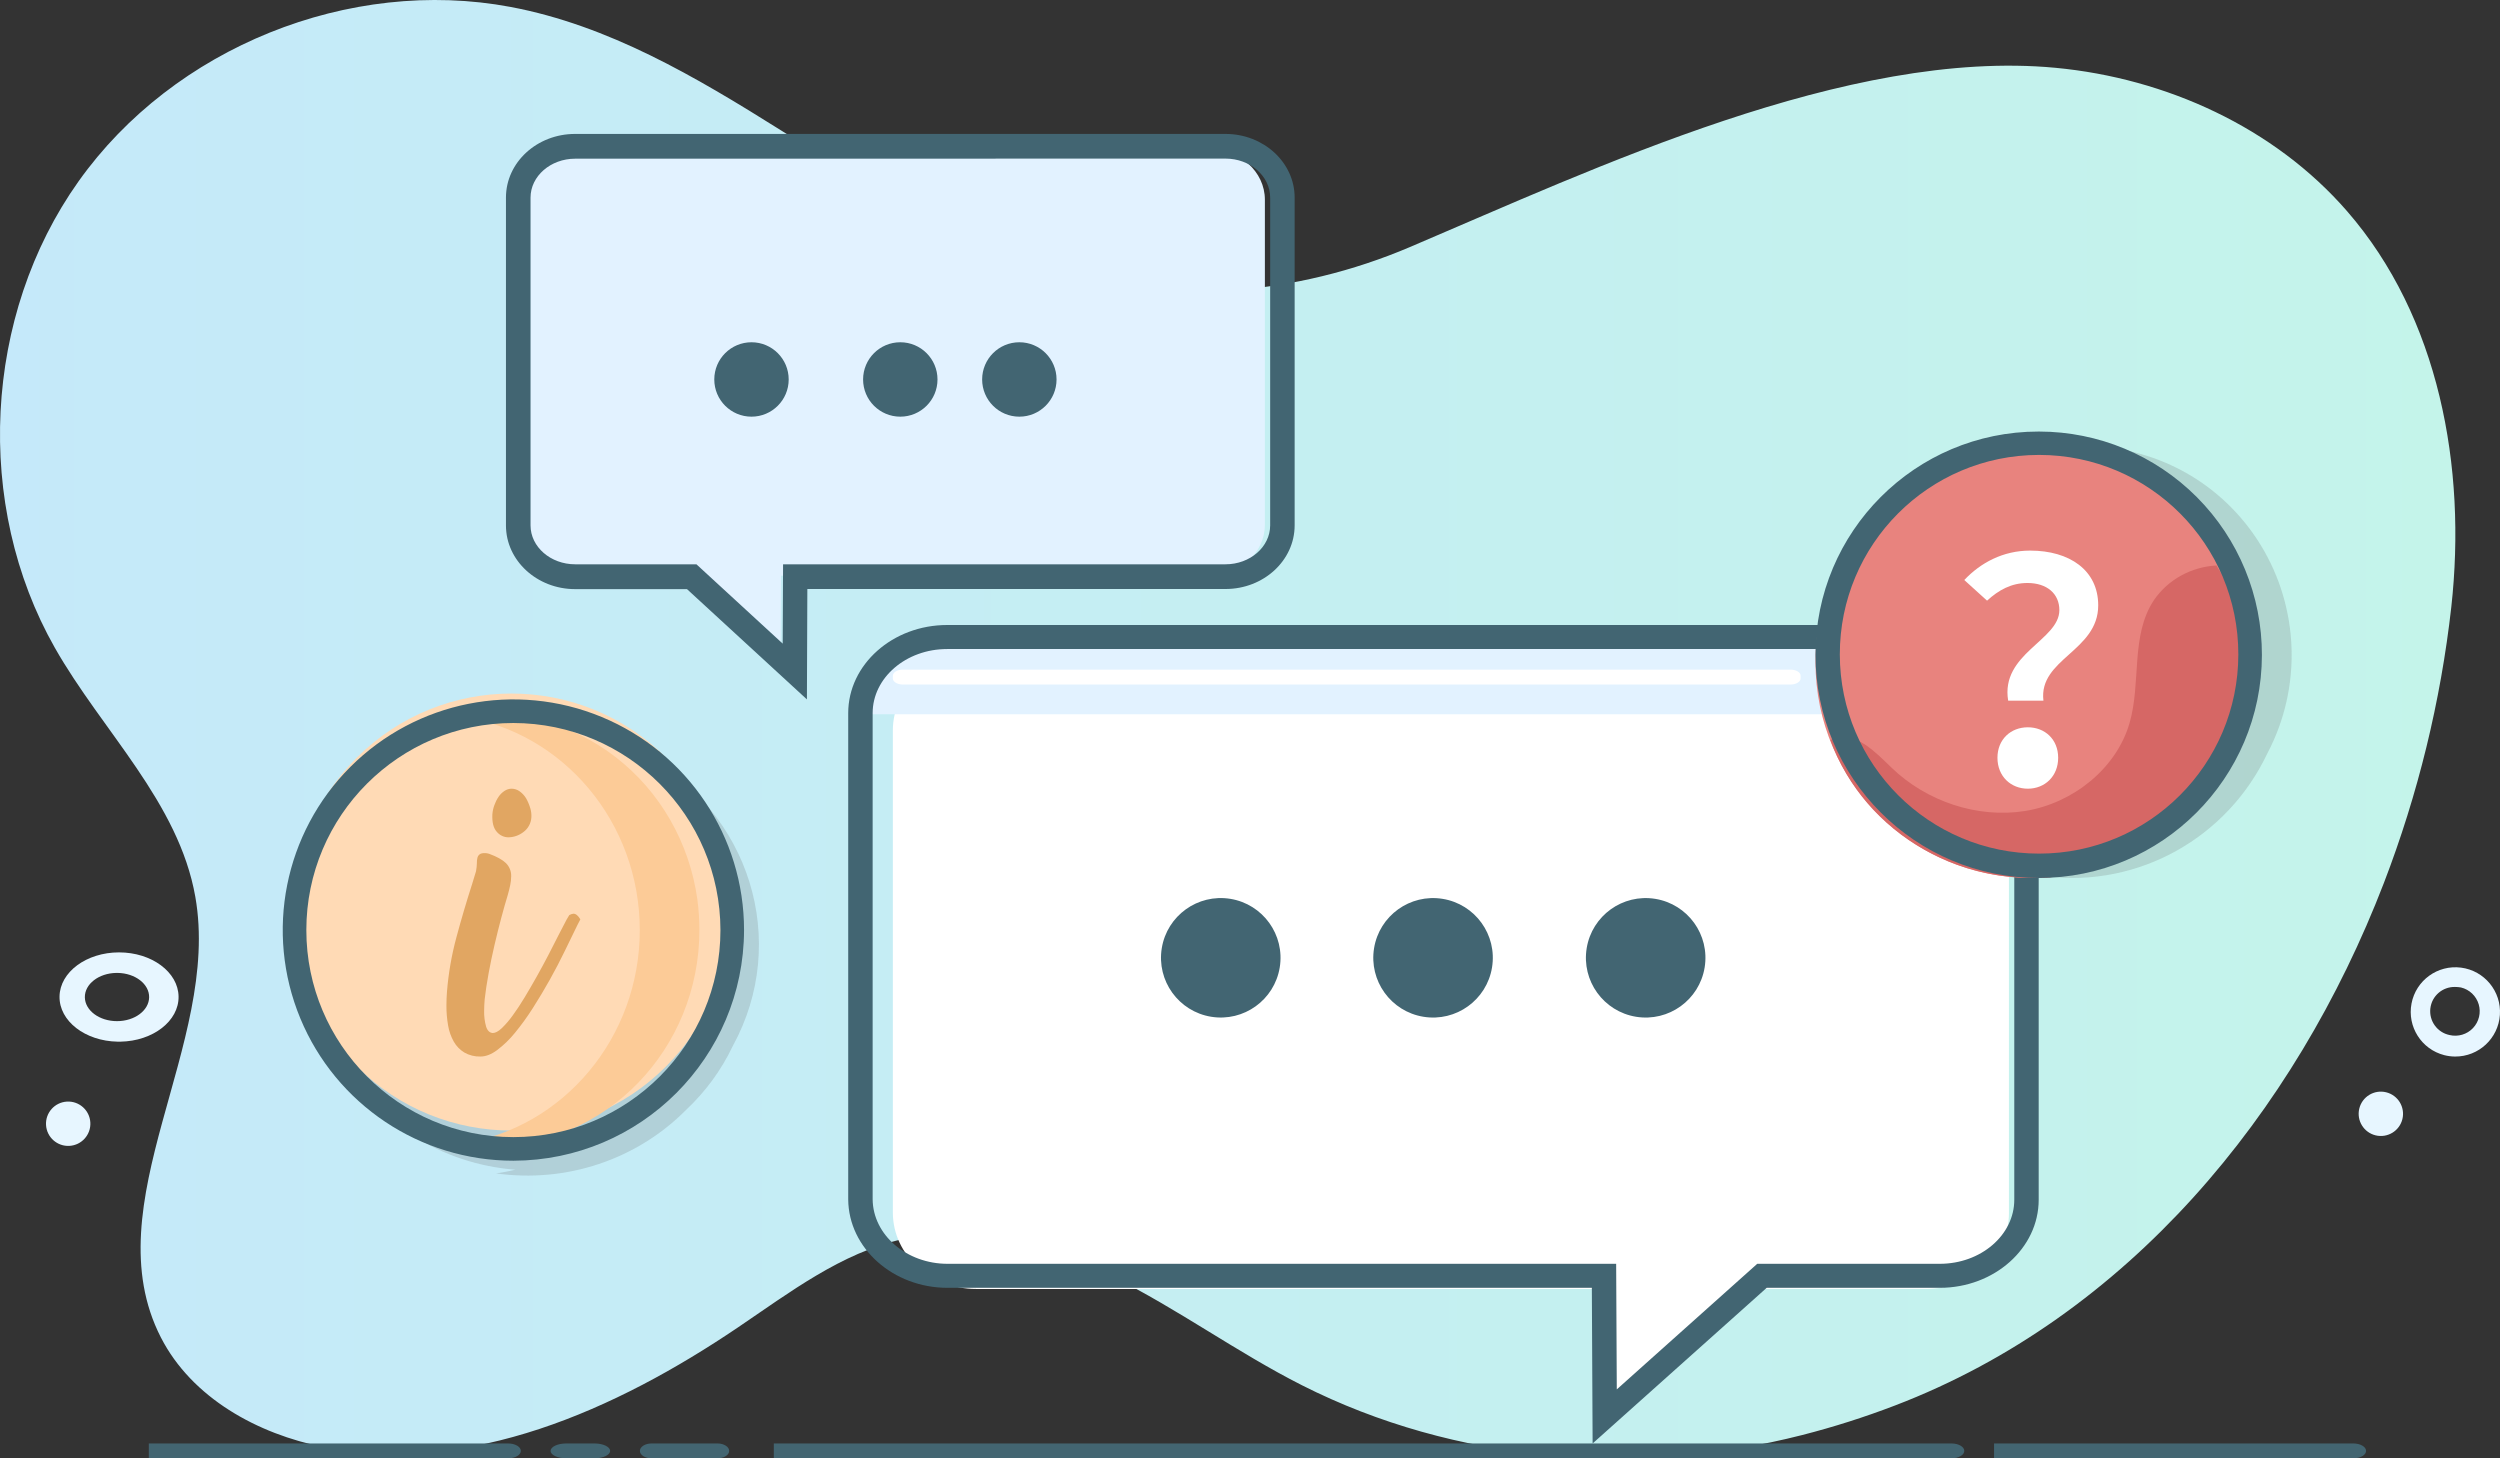 <?xml version="1.0" encoding="UTF-8"?>
<svg width="168px" height="98px" viewBox="0 0 168 98" version="1.1" xmlns="http://www.w3.org/2000/svg" xmlns:xlink="http://www.w3.org/1999/xlink">
    <rect x="0" y="0" width="168" height="98" fill="#333333" stroke="none"/>
    <!-- Generator: Sketch 61.2 (89653) - https://sketch.com -->
    <title>contact</title>
    <desc>Created with Sketch.</desc>
    <defs>
        <linearGradient x1="6.13147238e-05%" y1="50%" x2="100%" y2="50%" id="linearGradient-1">
            <stop stop-color="#C5E9FA" offset="0%"></stop>
            <stop stop-color="#C4F4EA" offset="100%"></stop>
        </linearGradient>
    </defs>
    <g id="Sito-vetrina" stroke="none" stroke-width="1" fill="none" fill-rule="evenodd">
        <g id="Homepage-2" transform="translate(-320, -4439)" fill-rule="nonzero">
            <g id="contact" transform="translate(320, 4439)">
                <path d="M160.199,59.331 C154.222,74.865 142.965,88.473 127.337,94.452 C125.306,95.23 123.231,95.891 121.123,96.431 C109.972,99.282 97.781,98.292 87.498,93.092 C83.141,90.888 79.165,87.971 74.781,85.793 C70.396,83.616 65.407,82.203 60.641,83.273 C56.533,84.196 53.071,86.849 49.595,89.199 C41.379,94.755 31.505,99.163 21.776,97.25 C17.3,96.365 12.889,93.937 10.809,89.872 C6.214,80.884 14.877,70.206 13.126,60.268 C12.007,53.906 6.873,49.141 3.686,43.532 C-1.764,33.937 -1.119,21.187 5.279,12.186 C11.678,3.185 23.474,-1.567 34.31,0.466 C47.515,2.96 57.494,14.166 70.344,18.125 C78.375,20.606 87.09,19.867 94.766,16.594 C107.155,11.328 124.191,3.237 138.133,4.557 C145.545,5.257 152.826,8.556 157.724,14.192 C163.911,21.306 165.768,31.403 164.728,40.787 C164.014,47.136 162.492,53.368 160.199,59.331 Z" id="Path" fill="url(#linearGradient-1)"></path>
                <path d="M164.981,71 C164.737,70.998 164.494,70.967 164.258,70.907 C162.721,70.514 161.756,68.993 162.054,67.436 C162.352,65.878 163.811,64.822 165.384,65.025 C166.957,65.228 168.1,66.62 167.993,68.202 C167.886,69.784 166.566,71.01 164.981,71 Z M164.981,66.323 C164.137,66.303 163.416,66.929 163.319,67.768 C163.223,68.607 163.781,69.381 164.607,69.554 L164.607,69.554 C165.178,69.691 165.779,69.514 166.184,69.088 C166.588,68.662 166.735,68.053 166.569,67.49 C166.402,66.927 165.948,66.495 165.377,66.358 C165.246,66.335 165.114,66.323 164.981,66.323 L164.981,66.323 Z" id="Shape" fill="#E7F6FF"></path>
                <ellipse id="Oval" fill="#E7F6FF" transform="translate(159.993, 74.848) rotate(-76.37) translate(-159.993, -74.848) " cx="159.993" cy="74.848" rx="1.49" ry="1.491"></ellipse>
                <path d="M7.908,70 C5.717,69.962 3.975,68.609 4,66.966 C4.025,65.322 5.809,64 8,64 C10.191,64 11.975,65.322 12,66.966 C12.025,68.609 10.283,69.962 8.092,70 L7.908,70 Z M7.908,65.38 L7.816,65.38 C6.632,65.399 5.69,66.13 5.702,67.018 C5.715,67.906 6.678,68.621 7.862,68.621 C9.046,68.621 10.009,67.906 10.022,67.018 C10.035,66.13 9.092,65.399 7.908,65.38 Z" id="Shape" fill="#E7F6FF"></path>
                <ellipse id="Oval" fill="#E7F6FF" transform="translate(4.582, 75.515) rotate(-3.34) translate(-4.582, -75.515) " cx="4.582" cy="75.515" rx="1.491" ry="1.49"></ellipse>
                <path d="M85,35.264 L85,13.419 C85,11.533 83.294,10 81.203,10 L37.797,10 C35.698,10 34,11.533 34,13.419 L34,35.264 C34,37.15 35.706,38.683 37.797,38.683 L45.573,38.683 L52.453,45 L52.484,38.683 L81.203,38.683 C83.315,38.686 85,37.153 85,35.264 Z" id="Path" fill="#E2F2FF"></path>
                <path d="M60,81.52 L60,49.075 C60,46.27 62.502,44 65.582,44 L129.418,44 C132.5,44 135,46.277 135,49.075 L135,81.543 C135,84.348 132.5,86.618 129.418,86.618 L117.982,86.618 L107.871,96 L107.826,86.619 L65.604,86.619 C62.524,86.619 60.022,84.344 60,81.52 Z" id="Path" fill="#FFFFFF"></path>
                <path d="M136,48 L136,46.087 C136,44.385 133.398,43 130.194,43 L63.807,43 C60.602,43 58,44.385 58,46.087 L58,48" id="Path" fill="#E2F2FF"></path>
                <path d="M60.673,45 L120.327,45 C120.699,45 121,45.181 121,45.406 L121,45.593 C121,45.818 120.699,46 120.327,46 L60.673,46 C60.301,46 60,45.818 60,45.593 L60,45.406 C60.003,45.181 60.301,45 60.673,45 Z" id="Path" fill="#FFFFFF"></path>
                <path d="M107.024,97 L106.972,86.542 L63.676,86.542 C60.021,86.542 57.026,83.88 57,80.605 L57,47.921 C57,44.657 59.984,42 63.652,42 L130.348,42 C134.016,42 137,44.657 137,47.921 L137,80.622 C137,83.886 134.016,86.542 130.348,86.542 L118.721,86.542 L107.024,97 Z M58.642,80.595 C58.663,82.985 60.92,84.928 63.676,84.928 L108.606,84.928 L108.648,93.367 L118.086,84.928 L130.349,84.928 C133.118,84.928 135.36,82.997 135.36,80.622 L135.36,47.921 C135.36,45.546 133.118,43.615 130.349,43.615 L63.652,43.615 C60.883,43.615 58.642,45.546 58.642,47.921 L58.642,80.595 Z" id="Shape" fill="#426572"></path>
                <ellipse id="Oval" fill="#426572" transform="translate(110.589, 64.365) rotate(-80.78) translate(-110.589, -64.365) " cx="110.589" cy="64.365" rx="4.014" ry="4.016"></ellipse>
                <ellipse id="Oval" fill="#426572" transform="translate(96.301, 64.365) rotate(-80.78) translate(-96.301, -64.365) " cx="96.301" cy="64.365" rx="4.014" ry="4.016"></ellipse>
                <ellipse id="Oval" fill="#426572" transform="translate(82.035, 64.364) rotate(-80.78) translate(-82.035, -64.364) " cx="82.035" cy="64.364" rx="4.014" ry="4.016"></ellipse>
                <path d="M49.239,70.299 C53.105,63.26 50.394,54.494 43.184,50.719 C35.974,46.945 26.996,49.592 23.13,56.631 C22.997,56.878 22.864,57.138 22.744,57.385 C20.393,61.687 20.42,66.856 22.819,71.134 C25.217,75.412 29.662,78.221 34.641,78.605 C34.215,78.709 33.776,78.787 33.337,78.852 C38.045,79.514 42.792,77.929 46.098,74.591 C47.41,73.363 48.475,71.908 49.239,70.299 Z" id="Path" fill="#606060" opacity="0.2"></path>
                <circle id="Oval" fill="#FFDAB5" transform="translate(34.368, 61.29) rotate(-45) translate(-34.368, -61.29) " cx="34.368" cy="61.29" r="14.684"></circle>
                <path d="M47,62.492 C47.001,70.503 40.733,76.999 33,77 C32.331,76.998 31.663,76.95 31,76.857 C37.885,75.823 42.993,69.71 42.993,62.503 C42.993,55.296 37.885,49.182 31,48.149 C34.676,47.599 38.413,48.585 41.387,50.89 C44.362,53.194 46.331,56.629 46.862,60.437 C46.953,61.12 46.999,61.807 47,62.496 L47,62.492 Z" id="Path" fill="#FCCB97"></path>
                <path d="M34.5,78 C28.231,78 22.579,74.223 20.18,68.431 C17.781,62.638 19.108,55.971 23.542,51.539 C27.975,47.106 34.643,45.781 40.434,48.181 C46.226,50.582 50.002,56.235 50,62.504 L50,62.504 C49.98,71.056 43.052,77.983 34.5,78 Z M34.5,48.586 C26.816,48.586 20.587,54.815 20.586,62.499 C20.585,70.183 26.814,76.413 34.498,76.414 C42.182,76.416 48.412,70.188 48.414,62.504 L48.414,62.504 C48.402,54.824 42.18,48.601 34.5,48.586 L34.5,48.586 Z" id="Shape" fill="#426572"></path>
                <circle id="Oval" fill="#426572" cx="50.5" cy="25.5" r="2.5"></circle>
                <circle id="Oval" fill="#426572" cx="60.5" cy="25.5" r="2.5"></circle>
                <circle id="Oval" fill="#426572" cx="68.5" cy="25.5" r="2.5"></circle>
                <path d="M31.99,58.532 C32.024,58.357 32.043,58.179 32.046,58 C32.043,57.879 32.056,57.758 32.083,57.639 C32.117,57.49 32.233,57.374 32.38,57.345 C32.541,57.314 32.707,57.324 32.864,57.373 C33.384,57.563 33.762,57.772 33.998,58 C34.235,58.233 34.364,58.558 34.351,58.893 C34.349,59.091 34.327,59.289 34.286,59.482 C34.242,59.698 34.184,59.932 34.11,60.185 C33.985,60.593 33.844,61.081 33.691,61.658 C33.538,62.235 33.384,62.843 33.236,63.482 C33.087,64.122 32.953,64.758 32.837,65.392 C32.722,66.026 32.629,66.614 32.572,67.14 C32.558,67.266 32.549,67.403 32.544,67.547 C32.538,67.691 32.534,67.819 32.534,67.918 C32.524,68.281 32.569,68.643 32.667,68.991 C32.756,69.263 32.904,69.405 33.113,69.419 C33.287,69.419 33.488,69.312 33.718,69.096 C33.987,68.834 34.233,68.548 34.452,68.241 C34.713,67.886 34.978,67.484 35.249,67.034 C35.52,66.585 35.793,66.116 36.067,65.628 C36.339,65.141 36.6,64.66 36.848,64.184 C37.097,63.708 37.319,63.274 37.512,62.882 C37.674,62.578 37.813,62.309 37.931,62.075 C38.028,61.875 38.137,61.682 38.256,61.495 C38.342,61.444 38.437,61.411 38.535,61.4 C38.695,61.4 38.85,61.527 39,61.78 L38.795,62.177 C38.547,62.683 38.268,63.257 37.959,63.896 C37.65,64.536 37.312,65.184 36.945,65.841 C36.579,66.495 36.198,67.131 35.802,67.751 C35.436,68.326 35.037,68.878 34.606,69.404 C34.256,69.839 33.854,70.228 33.411,70.563 C33.021,70.854 32.647,70.999 32.287,70.999 C31.907,71.011 31.531,70.917 31.2,70.727 C30.907,70.549 30.663,70.297 30.493,69.996 C30.304,69.66 30.175,69.292 30.112,68.91 C30.035,68.468 29.997,68.02 30,67.57 C30,67.418 30,67.264 30.009,67.105 C30.019,66.946 30.025,66.791 30.037,66.639 C30.136,65.406 30.348,64.184 30.67,62.991 C30.991,61.794 31.345,60.594 31.732,59.39 L31.998,58.516 L31.99,58.532 Z M35.355,53.646 C35.477,53.865 35.574,54.098 35.644,54.34 C35.697,54.528 35.719,54.724 35.709,54.919 C35.688,55.319 35.489,55.686 35.169,55.917 C34.88,56.14 34.528,56.263 34.165,56.268 C33.865,56.267 33.579,56.132 33.384,55.898 C33.161,55.651 33.062,55.261 33.087,54.729 C33.102,54.518 33.146,54.31 33.22,54.112 C33.289,53.913 33.382,53.725 33.499,53.551 C33.604,53.392 33.74,53.257 33.897,53.152 C34.043,53.053 34.215,53 34.39,53 C34.565,53.004 34.735,53.056 34.883,53.152 C35.074,53.28 35.236,53.449 35.355,53.649 L35.355,53.646 Z" id="Shape" fill="#E1A662"></path>
                <path d="M152.367,50.627 C154.697,46.209 154.523,40.868 151.912,36.615 C149.301,32.362 144.649,29.843 139.709,30.008 C134.768,30.172 130.29,32.995 127.96,37.413 C127.84,37.644 127.732,37.874 127.625,38.105 C124.035,44.938 126.592,53.426 133.335,57.064 C135.01,57.974 136.854,58.519 138.75,58.666 C138.347,58.764 137.94,58.841 137.53,58.897 C143.712,59.639 149.676,56.315 152.367,50.627 L152.367,50.627 Z" id="Path" fill="#606060" opacity="0.2"></path>
                <path d="M136.473,30 C128.47,30.015 121.993,36.51 122,44.513 C122.007,52.516 128.497,59 136.5,59 C144.503,59 150.993,52.516 151,44.513 C151.007,36.51 144.53,30.015 136.527,30 L136.473,30 Z" id="Path" fill="#E8837E"></path>
                <path d="M151,45.177 C150.992,51.922 145.923,57.68 138.999,58.805 C132.076,59.93 125.317,56.096 123,49.728 C123.08,49.69 123.146,49.664 123.239,49.626 C124.712,49.129 126.026,50.544 127.127,51.602 C129.436,53.833 132.873,55.018 136.098,54.496 C139.322,53.973 142.228,51.628 143.104,48.594 C143.9,45.865 143.157,42.704 144.75,40.32 C145.688,38.954 147.242,38.094 148.943,38 C150.3,40.166 151.012,42.649 151,45.177 Z" id="Path" fill="#D66765"></path>
                <path d="M137,59 C128.719,59.004 122.004,52.291 122,44.007 C121.996,35.722 128.706,29.004 136.987,29 L137.039,29 C141.014,29.006 144.824,30.592 147.63,33.409 C150.436,36.226 152.008,40.043 152,44.02 C151.987,52.295 145.272,59.013 137,59 Z M137,30.571 C129.61,30.586 123.629,36.587 123.636,43.98 C123.643,51.374 129.636,57.363 137.026,57.363 C144.416,57.363 150.409,51.374 150.416,43.98 C150.423,36.587 144.442,30.586 137.052,30.571 L137,30.571 Z" id="Shape" fill="#426572"></path>
                <path d="M138.389,41.001 C138.389,39.908 137.568,39.177 136.245,39.177 C135.162,39.177 134.311,39.651 133.53,40.364 L132,38.977 C133.088,37.825 134.6,37 136.426,37 C139.066,37 141,38.314 141,40.68 C141,43.765 136.981,44.275 137.318,47.084 L134.949,47.084 C134.422,43.919 138.389,43.03 138.389,41.001 Z M134.229,50.923 C134.229,49.681 135.127,48.874 136.269,48.874 C137.41,48.874 138.309,49.677 138.309,50.923 C138.309,52.169 137.411,53 136.269,53 C135.126,53 134.229,52.168 134.229,50.923 L134.229,50.923 Z" id="Shape" fill="#FFFFFF"></path>
                <path d="M54.225,47 L46.165,39.589 L38.646,39.589 C36.084,39.589 34,37.669 34,35.314 L34,13.275 C34,10.914 36.084,9 38.646,9 L82.354,9 C84.916,9 87,10.92 87,13.275 L87,35.306 C87,37.666 84.916,39.581 82.354,39.581 L54.254,39.581 L54.225,47 Z M38.652,10.664 C36.998,10.664 35.652,11.839 35.652,13.281 L35.652,35.306 C35.652,36.749 36.998,37.921 38.652,37.921 L46.8,37.921 L52.597,43.252 L52.622,37.921 L82.354,37.921 C84.009,37.921 85.355,36.749 85.355,35.306 L85.355,13.275 C85.355,11.832 84.009,10.658 82.354,10.658 L38.652,10.664 Z" id="Shape" fill="#426572"></path>
                <path d="M131.143,98 L52,98 L52,97 L131.138,97 C131.614,97 132,97.224 132,97.5 C132,97.776 131.614,98 131.138,98 L131.143,98 Z" id="Path" fill="#436571"></path>
                <path d="M48.212,98 L43.788,98 C43.353,98 43,97.776 43,97.5 C43,97.224 43.353,97 43.788,97 L48.212,97 C48.647,97 49,97.224 49,97.5 C49,97.776 48.647,98 48.212,98 L48.212,98 Z" id="Path" fill="#436571"></path>
                <path d="M39.944,98 L38.056,98 C37.473,98 37,97.776 37,97.5 C37,97.224 37.473,97 38.056,97 L39.944,97 C40.527,97 41,97.224 41,97.5 C41,97.776 40.527,98 39.944,98 L39.944,98 Z" id="Path" fill="#436571"></path>
                <path d="M158.144,98 L134,98 L134,97 L158.144,97 C158.617,97 159,97.224 159,97.5 C159,97.776 158.617,98 158.144,98 Z" id="Path" fill="#436571"></path>
                <path d="M34.144,98 L10,98 L10,97 L34.144,97 C34.617,97 35,97.224 35,97.5 C35,97.776 34.617,98 34.144,98 Z" id="Path" fill="#436571"></path>
            </g>
        </g>
    </g>
</svg>